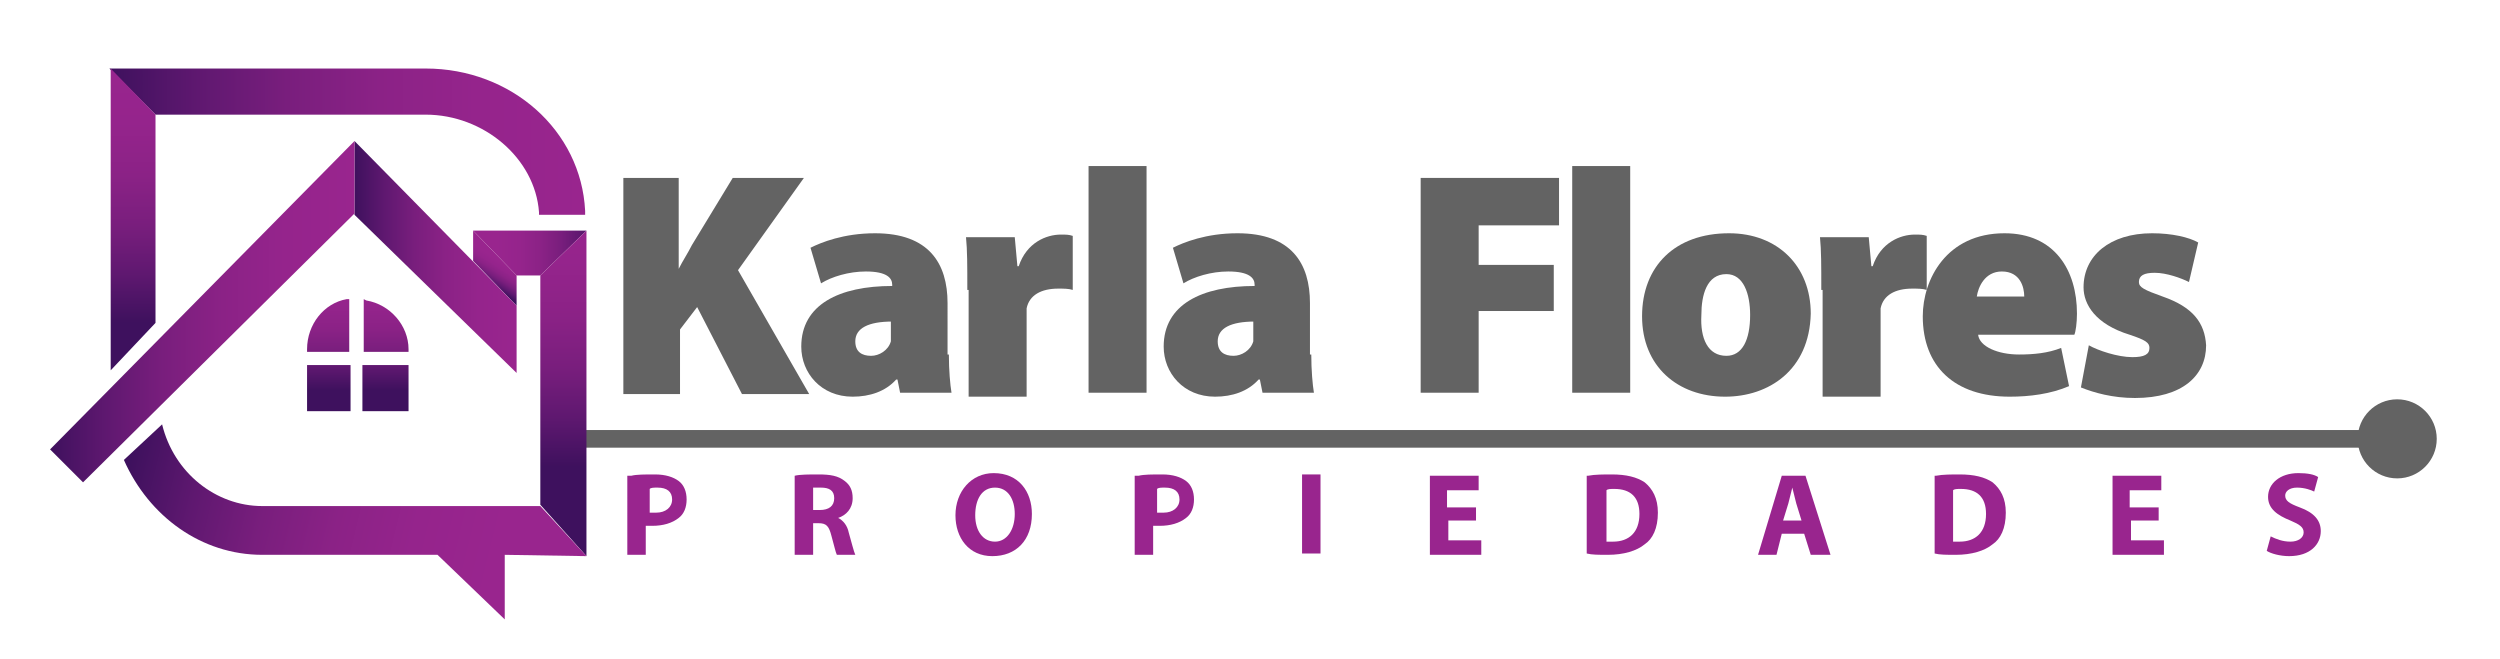 <?xml version="1.0" encoding="utf-8"?>
<!-- Generator: Adobe Illustrator 21.0.0, SVG Export Plug-In . SVG Version: 6.00 Build 0)  -->
<svg version="1.1" id="Capa_1" xmlns="http://www.w3.org/2000/svg" xmlns:xlink="http://www.w3.org/1999/xlink" x="0px" y="0px"
	 viewBox="0 0 189.7 50" style="enable-background:new 0 0 189.7 50;" xml:space="preserve">
<style type="text/css">
	.st0{fill:none;stroke:#636363;stroke-width:1.339;stroke-miterlimit:10;}
	.st1{fill:#636363;}
	.st2{fill:#99258E;}
	.st3{fill:url(#SVGID_1_);}
	.st4{fill:url(#SVGID_2_);}
	.st5{fill:url(#SVGID_3_);}
	.st6{fill:url(#SVGID_4_);}
	.st7{fill:url(#SVGID_5_);}
	.st8{fill:url(#SVGID_6_);}
	.st9{fill:url(#SVGID_7_);}
	.st10{fill:url(#SVGID_8_);}
	.st11{fill:url(#SVGID_9_);}
	.st12{fill:url(#SVGID_10_);}
	.st13{fill:url(#SVGID_11_);}
	.st14{fill:url(#SVGID_12_);}
	.st15{fill:none;}
</style>
<g>
	<g>
		<g>
			<line class="st0" x1="44" y1="33.3" x2="182" y2="33.3"/>
			<g>
				<circle class="st1" cx="181.9" cy="33.3" r="3"/>
			</g>
		</g>
	</g>
	<g>
		<path class="st2" d="M47.9,36.1c0.4-0.1,1-0.1,1.8-0.1c0.8,0,1.4,0.2,1.8,0.5c0.4,0.3,0.6,0.8,0.6,1.4s-0.2,1.1-0.6,1.4
			c-0.5,0.4-1.2,0.6-2,0.6c-0.2,0-0.3,0-0.5,0v2.2h-1.4V36.1z M49.3,38.9c0.1,0,0.3,0,0.5,0c0.7,0,1.2-0.4,1.2-1
			c0-0.6-0.4-0.9-1.1-0.9c-0.3,0-0.5,0-0.6,0.1V38.9z"/>
		<path class="st2" d="M60.3,36.1c0.4-0.1,1.1-0.1,1.8-0.1c0.9,0,1.5,0.1,2,0.5c0.4,0.3,0.6,0.7,0.6,1.3c0,0.8-0.5,1.3-1.1,1.5v0
			c0.4,0.2,0.7,0.6,0.8,1.1c0.2,0.7,0.4,1.5,0.5,1.7h-1.4c-0.1-0.2-0.2-0.7-0.4-1.4c-0.2-0.8-0.4-1-1-1h-0.4v2.4h-1.4V36.1z
			 M61.7,38.7h0.5c0.7,0,1.1-0.3,1.1-0.9c0-0.6-0.4-0.8-1-0.8c-0.3,0-0.5,0-0.6,0V38.7z"/>
		<path class="st2" d="M78.3,39c0,2-1.2,3.2-3,3.2c-1.8,0-2.8-1.4-2.8-3.1c0-1.8,1.2-3.2,2.9-3.2C77.3,35.9,78.3,37.3,78.3,39z
			 M74,39.1c0,1.2,0.6,2,1.5,2c0.9,0,1.5-0.9,1.5-2.1c0-1.1-0.5-2-1.5-2C74.5,37,74,37.9,74,39.1z"/>
		<path class="st2" d="M86.4,36.1c0.4-0.1,1-0.1,1.8-0.1c0.8,0,1.4,0.2,1.8,0.5c0.4,0.3,0.6,0.8,0.6,1.4s-0.2,1.1-0.6,1.4
			c-0.5,0.4-1.2,0.6-2,0.6c-0.2,0-0.3,0-0.5,0v2.2h-1.4V36.1z M87.8,38.9c0.1,0,0.3,0,0.5,0c0.7,0,1.2-0.4,1.2-1
			c0-0.6-0.4-0.9-1.1-0.9c-0.3,0-0.5,0-0.6,0.1V38.9z"/>
		<path class="st2" d="M100.2,36v6h-1.4v-6H100.2z"/>
		<path class="st2" d="M112.1,39.5h-2.2V41h2.5v1.1h-3.9v-6h3.7v1.1h-2.4v1.3h2.2V39.5z"/>
		<path class="st2" d="M120.5,36.1c0.5-0.1,1.2-0.1,1.8-0.1c1.1,0,1.9,0.2,2.5,0.6c0.6,0.5,1,1.2,1,2.3c0,1.2-0.4,2-1,2.4
			c-0.6,0.5-1.6,0.8-2.8,0.8c-0.7,0-1.2,0-1.6-0.1V36.1z M121.9,41.1c0.1,0,0.3,0,0.5,0c1.2,0,2-0.7,2-2.1c0-1.3-0.7-1.9-1.9-1.9
			c-0.3,0-0.5,0-0.6,0.1V41.1z"/>
		<path class="st2" d="M135.2,40.5l-0.4,1.6h-1.4l1.8-6h1.8l1.9,6h-1.5l-0.5-1.6H135.2z M136.7,39.5l-0.4-1.3
			c-0.1-0.4-0.2-0.8-0.3-1.2h0c-0.1,0.4-0.2,0.8-0.3,1.2l-0.4,1.3H136.7z"/>
		<path class="st2" d="M146.9,36.1c0.5-0.1,1.2-0.1,1.8-0.1c1.1,0,1.9,0.2,2.5,0.6c0.6,0.5,1,1.2,1,2.3c0,1.2-0.4,2-1,2.4
			c-0.6,0.5-1.6,0.8-2.8,0.8c-0.7,0-1.2,0-1.6-0.1V36.1z M148.2,41.1c0.1,0,0.3,0,0.5,0c1.2,0,2-0.7,2-2.1c0-1.3-0.7-1.9-1.9-1.9
			c-0.3,0-0.5,0-0.6,0.1V41.1z"/>
		<path class="st2" d="M163.9,39.5h-2.2V41h2.5v1.1h-3.9v-6h3.7v1.1h-2.4v1.3h2.2V39.5z"/>
		<path class="st2" d="M172.3,40.7c0.4,0.2,0.9,0.4,1.5,0.4c0.6,0,1-0.3,1-0.7c0-0.4-0.3-0.6-1-0.9c-1-0.4-1.7-0.9-1.7-1.8
			c0-1,0.9-1.8,2.3-1.8c0.7,0,1.2,0.1,1.5,0.3l-0.3,1.1c-0.2-0.1-0.7-0.3-1.3-0.3s-0.9,0.3-0.9,0.6c0,0.4,0.3,0.6,1.1,0.9
			c1.1,0.4,1.6,1,1.6,1.8c0,1-0.8,1.9-2.4,1.9c-0.7,0-1.4-0.2-1.7-0.4L172.3,40.7z"/>
	</g>
	<g>
		<g>
			<g>
				<g>
					
						<linearGradient id="SVGID_1_" gradientUnits="userSpaceOnUse" x1="-735.17" y1="21.067" x2="-735.17" y2="29.994" gradientTransform="matrix(-1 0 0 1 -710.289 0)">
						<stop  offset="0" style="stop-color:#99258E"/>
						<stop  offset="0.23" style="stop-color:#95248C"/>
						<stop  offset="0.434" style="stop-color:#8B2286"/>
						<stop  offset="0.628" style="stop-color:#791E7D"/>
						<stop  offset="0.815" style="stop-color:#5F1870"/>
						<stop  offset="0.997" style="stop-color:#3F115E"/>
						<stop  offset="1" style="stop-color:#3E115E"/>
					</linearGradient>
					<path class="st3" d="M26.5,26.7v-4l-0.2,0c-1.7,0.3-3,1.9-3,3.8l0,0.2H26.5z"/>
				</g>
				<g>
					
						<linearGradient id="SVGID_2_" gradientUnits="userSpaceOnUse" x1="-739.557" y1="21.045" x2="-739.557" y2="30.007" gradientTransform="matrix(-1 0 0 1 -710.289 0)">
						<stop  offset="0" style="stop-color:#99258E"/>
						<stop  offset="0.23" style="stop-color:#95248C"/>
						<stop  offset="0.434" style="stop-color:#8B2286"/>
						<stop  offset="0.628" style="stop-color:#791E7D"/>
						<stop  offset="0.815" style="stop-color:#5F1870"/>
						<stop  offset="0.997" style="stop-color:#3F115E"/>
						<stop  offset="1" style="stop-color:#3E115E"/>
					</linearGradient>
					<path class="st4" d="M31,26.7l0-0.2c0-1.8-1.4-3.4-3.2-3.7l-0.2-0.1v4H31z"/>
				</g>
				<g>
					
						<linearGradient id="SVGID_3_" gradientUnits="userSpaceOnUse" x1="-739.556" y1="20.242" x2="-739.556" y2="29.597" gradientTransform="matrix(-1 0 0 1 -710.289 0)">
						<stop  offset="0" style="stop-color:#99258E"/>
						<stop  offset="0.23" style="stop-color:#95248C"/>
						<stop  offset="0.434" style="stop-color:#8B2286"/>
						<stop  offset="0.628" style="stop-color:#791E7D"/>
						<stop  offset="0.815" style="stop-color:#5F1870"/>
						<stop  offset="0.997" style="stop-color:#3F115E"/>
						<stop  offset="1" style="stop-color:#3E115E"/>
					</linearGradient>
					<rect x="27.5" y="27.7" class="st5" width="3.5" height="3.5"/>
				</g>
				<g>
					
						<linearGradient id="SVGID_4_" gradientUnits="userSpaceOnUse" x1="-735.171" y1="20.242" x2="-735.171" y2="29.597" gradientTransform="matrix(-1 0 0 1 -710.289 0)">
						<stop  offset="0" style="stop-color:#99258E"/>
						<stop  offset="0.23" style="stop-color:#95248C"/>
						<stop  offset="0.434" style="stop-color:#8B2286"/>
						<stop  offset="0.628" style="stop-color:#791E7D"/>
						<stop  offset="0.815" style="stop-color:#5F1870"/>
						<stop  offset="0.997" style="stop-color:#3F115E"/>
						<stop  offset="1" style="stop-color:#3E115E"/>
					</linearGradient>
					<rect x="23.3" y="27.7" class="st6" width="3.3" height="3.5"/>
				</g>
			</g>
			<g>
				
					<linearGradient id="SVGID_5_" gradientUnits="userSpaceOnUse" x1="-748.183" y1="19.78" x2="-747.134" y2="21.396" gradientTransform="matrix(-1 0 0 1 -710.289 0)">
					<stop  offset="0" style="stop-color:#99258E"/>
					<stop  offset="0.23" style="stop-color:#95248C"/>
					<stop  offset="0.434" style="stop-color:#8B2286"/>
					<stop  offset="0.628" style="stop-color:#791E7D"/>
					<stop  offset="0.815" style="stop-color:#5F1870"/>
					<stop  offset="0.997" style="stop-color:#3F115E"/>
					<stop  offset="1" style="stop-color:#3E115E"/>
				</linearGradient>
				<polygon class="st7" points="39.2,20.9 35.9,17.5 35.9,19.8 39.2,23.2 				"/>
			</g>
			<g>
				
					<linearGradient id="SVGID_6_" gradientUnits="userSpaceOnUse" x1="-747.903" y1="19.228" x2="-755.769" y2="19.228" gradientTransform="matrix(-1 0 0 1 -710.289 0)">
					<stop  offset="0" style="stop-color:#99258E"/>
					<stop  offset="0.23" style="stop-color:#95248C"/>
					<stop  offset="0.434" style="stop-color:#8B2286"/>
					<stop  offset="0.628" style="stop-color:#791E7D"/>
					<stop  offset="0.815" style="stop-color:#5F1870"/>
					<stop  offset="0.997" style="stop-color:#3F115E"/>
					<stop  offset="1" style="stop-color:#3E115E"/>
				</linearGradient>
				<polygon class="st8" points="41,20.9 44.5,17.5 35.9,17.5 39.2,20.9 				"/>
			</g>
			<g>
				
					<linearGradient id="SVGID_7_" gradientUnits="userSpaceOnUse" x1="-753.018" y1="15.189" x2="-753.018" y2="35.388" gradientTransform="matrix(-1 0 0 1 -710.289 0)">
					<stop  offset="0" style="stop-color:#99258E"/>
					<stop  offset="0.23" style="stop-color:#95248C"/>
					<stop  offset="0.434" style="stop-color:#8B2286"/>
					<stop  offset="0.628" style="stop-color:#791E7D"/>
					<stop  offset="0.815" style="stop-color:#5F1870"/>
					<stop  offset="0.997" style="stop-color:#3F115E"/>
					<stop  offset="1" style="stop-color:#3E115E"/>
				</linearGradient>
				<polygon class="st9" points="44.5,17.5 41,20.9 41,38.3 44.5,42.2 				"/>
			</g>
			<g>
				
					<linearGradient id="SVGID_8_" gradientUnits="userSpaceOnUse" x1="-749.448" y1="19.51" x2="-737.211" y2="19.51" gradientTransform="matrix(-1 0 0 1 -710.289 0)">
					<stop  offset="0" style="stop-color:#99258E"/>
					<stop  offset="0.23" style="stop-color:#95248C"/>
					<stop  offset="0.434" style="stop-color:#8B2286"/>
					<stop  offset="0.628" style="stop-color:#791E7D"/>
					<stop  offset="0.815" style="stop-color:#5F1870"/>
					<stop  offset="0.997" style="stop-color:#3F115E"/>
					<stop  offset="1" style="stop-color:#3E115E"/>
				</linearGradient>
				<polygon class="st10" points="39.2,23.2 26.9,10.7 26.9,16.3 39.2,28.3 				"/>
			</g>
			<g>
				
					<linearGradient id="SVGID_9_" gradientUnits="userSpaceOnUse" x1="-737.212" y1="23.678" x2="-714.089" y2="23.678" gradientTransform="matrix(-1 0 0 1 -710.289 0)">
					<stop  offset="0" style="stop-color:#99258E"/>
					<stop  offset="0.23" style="stop-color:#95248C"/>
					<stop  offset="0.434" style="stop-color:#8B2286"/>
					<stop  offset="0.628" style="stop-color:#791E7D"/>
					<stop  offset="0.815" style="stop-color:#5F1870"/>
					<stop  offset="0.997" style="stop-color:#3F115E"/>
					<stop  offset="1" style="stop-color:#3E115E"/>
				</linearGradient>
				<polygon class="st11" points="26.9,16.2 26.9,10.7 3.8,34.1 6.3,36.6 				"/>
			</g>
			<g>
				
					<linearGradient id="SVGID_10_" gradientUnits="userSpaceOnUse" x1="-754.719" y1="10.701" x2="-718.65" y2="10.701" gradientTransform="matrix(-1 0 0 1 -710.289 0)">
					<stop  offset="0" style="stop-color:#99258E"/>
					<stop  offset="0.23" style="stop-color:#95248C"/>
					<stop  offset="0.434" style="stop-color:#8B2286"/>
					<stop  offset="0.628" style="stop-color:#791E7D"/>
					<stop  offset="0.815" style="stop-color:#5F1870"/>
					<stop  offset="0.997" style="stop-color:#3F115E"/>
					<stop  offset="1" style="stop-color:#3E115E"/>
				</linearGradient>
				<path class="st12" d="M44.4,16.2l0-0.2C44.1,9.9,38.8,5.2,32.3,5.2h-24l3.5,3.5h20.5c4.4,0,8.3,3.3,8.6,7.4l0,0.2H44.4z"/>
			</g>
			<g>
				
					<linearGradient id="SVGID_11_" gradientUnits="userSpaceOnUse" x1="-720.383" y1="4.77" x2="-720.383" y2="24.426" gradientTransform="matrix(-1 0 0 1 -710.289 0)">
					<stop  offset="0" style="stop-color:#99258E"/>
					<stop  offset="0.23" style="stop-color:#95248C"/>
					<stop  offset="0.434" style="stop-color:#8B2286"/>
					<stop  offset="0.628" style="stop-color:#791E7D"/>
					<stop  offset="0.815" style="stop-color:#5F1870"/>
					<stop  offset="0.997" style="stop-color:#3F115E"/>
					<stop  offset="1" style="stop-color:#3E115E"/>
				</linearGradient>
				<polygon class="st13" points="11.8,24.5 11.8,8.7 8.4,5.2 8.4,28.1 				"/>
			</g>
		</g>
		<g>
			
				<linearGradient id="SVGID_12_" gradientUnits="userSpaceOnUse" x1="-748.144" y1="42.325" x2="-720.099" y2="35.453" gradientTransform="matrix(-1 0 0 1 -710.289 0)">
				<stop  offset="0" style="stop-color:#99258E"/>
				<stop  offset="0.23" style="stop-color:#95248C"/>
				<stop  offset="0.434" style="stop-color:#8B2286"/>
				<stop  offset="0.628" style="stop-color:#791E7D"/>
				<stop  offset="0.815" style="stop-color:#5F1870"/>
				<stop  offset="0.997" style="stop-color:#3F115E"/>
				<stop  offset="1" style="stop-color:#3E115E"/>
			</linearGradient>
			<path class="st14" d="M12.3,32.2c0.9,3.7,4.1,6.2,7.6,6.2H41l3.5,3.8l-6.2-0.1v4.9l-5.1-4.9H19.9c-4.6,0-8.6-2.9-10.5-7.2
				L12.3,32.2z"/>
		</g>
	</g>
	<g>
		<path class="st1" d="M47.2,13.5h4.3v6.9h0c0.3-0.6,0.7-1.2,1-1.8l3.1-5.1h5.4L56,20.5l5.4,9.4h-5.1l-3.4-6.6l-1.3,1.7v4.9h-4.3
			V13.5z"/>
		<path class="st1" d="M72,26.9c0,1.2,0.1,2.3,0.2,2.9h-3.9l-0.2-1h-0.1c-0.8,0.9-2,1.3-3.3,1.3c-2.4,0-3.9-1.8-3.9-3.8
			c0-3.2,2.9-4.6,6.9-4.6v-0.1c0-0.5-0.4-1-2-1c-1.3,0-2.6,0.4-3.4,0.9l-0.8-2.7c0.8-0.4,2.5-1.1,4.9-1.1c4.1,0,5.5,2.3,5.5,5.3
			V26.9z M67.7,24.4c-1.8,0-2.8,0.5-2.8,1.5c0,0.8,0.5,1.1,1.2,1.1c0.6,0,1.3-0.4,1.5-1.1c0-0.2,0-0.4,0-0.6V24.4z"/>
		<path class="st1" d="M99.5,26.9c0,1.2,0.1,2.3,0.2,2.9h-3.9l-0.2-1h-0.1c-0.8,0.9-2,1.3-3.3,1.3c-2.4,0-3.9-1.8-3.9-3.8
			c0-3.2,2.9-4.6,6.9-4.6v-0.1c0-0.5-0.4-1-2-1c-1.3,0-2.6,0.4-3.4,0.9L89,18.8c0.8-0.4,2.5-1.1,4.9-1.1c4.1,0,5.5,2.3,5.5,5.3V26.9
			z M95.2,24.4c-1.8,0-2.8,0.5-2.8,1.5c0,0.8,0.5,1.1,1.2,1.1c0.6,0,1.3-0.4,1.5-1.1c0-0.2,0-0.4,0-0.6V24.4z"/>
		<path class="st1" d="M73.4,22c0-1.9,0-3-0.1-4H77l0.2,2.2h0.1c0.6-1.8,2.1-2.4,3.2-2.4c0.4,0,0.6,0,0.9,0.1v4.1
			c-0.3-0.1-0.7-0.1-1.1-0.1c-1.3,0-2.2,0.5-2.4,1.5c0,0.2,0,0.5,0,0.8v5.9h-4.4V22z"/>
		<path class="st1" d="M107.8,13.5h10.5v3.6h-6.1v3h5.7v3.5h-5.7v6.2h-4.4V13.5z"/>
		<path class="st1" d="M119.3,12.6h4.4v17.2h-4.4V12.6z"/>
		<path class="st1" d="M82.6,12.6H87v17.2h-4.4V12.6z"/>
		<path class="st1" d="M130.9,30.1c-3.6,0-6.3-2.3-6.3-6.1c0-3.8,2.5-6.3,6.6-6.3c3.7,0,6.2,2.5,6.2,6.1
			C137.3,28.1,134.2,30.1,130.9,30.1L130.9,30.1z M131,27c1.2,0,1.8-1.2,1.8-3.1c0-1.6-0.5-3.1-1.8-3.1c-1.5,0-1.9,1.6-1.9,3.1
			C129,25.7,129.6,27,131,27L131,27z"/>
		<path class="st1" d="M138.2,22c0-1.9,0-3-0.1-4h3.7l0.2,2.2h0.1c0.6-1.8,2.1-2.4,3.2-2.4c0.4,0,0.6,0,0.9,0.1v4.1
			c-0.3-0.1-0.7-0.1-1.1-0.1c-1.3,0-2.2,0.5-2.4,1.5c0,0.2,0,0.5,0,0.8v5.9h-4.4V22z"/>
		<path class="st1" d="M150.1,25.4c0.1,0.9,1.5,1.5,3.1,1.5c1.1,0,2.2-0.1,3.2-0.5l0.6,2.9c-1.4,0.6-3,0.8-4.5,0.8
			c-4.2,0-6.6-2.3-6.6-6.1c0-2.8,1.8-6.3,6.2-6.3c3.8,0,5.5,2.8,5.5,6.1c0,0.7-0.1,1.4-0.2,1.6H150.1z M153.6,22.5
			c0-0.7-0.3-1.9-1.7-1.9c-1.3,0-1.8,1.2-1.9,1.9H153.6z"/>
		<path class="st1" d="M158.5,26.2c0.7,0.4,2.2,0.9,3.3,0.9c0.9,0,1.3-0.2,1.3-0.7c0-0.4-0.3-0.6-1.5-1c-2.6-0.8-3.5-2.3-3.5-3.6
			c0-2.4,2-4.1,5.2-4.1c1.5,0,2.8,0.3,3.5,0.7l-0.7,3c-0.6-0.3-1.7-0.7-2.6-0.7c-0.8,0-1.2,0.2-1.2,0.7c0,0.4,0.4,0.6,1.8,1.1
			c2.3,0.8,3.2,2,3.3,3.7c0,2.3-1.8,4-5.4,4c-1.7,0-3.1-0.4-4.1-0.8L158.5,26.2z"/>
	</g>
</g>
<rect class="st15" width="189.7" height="50"/>
</svg>
